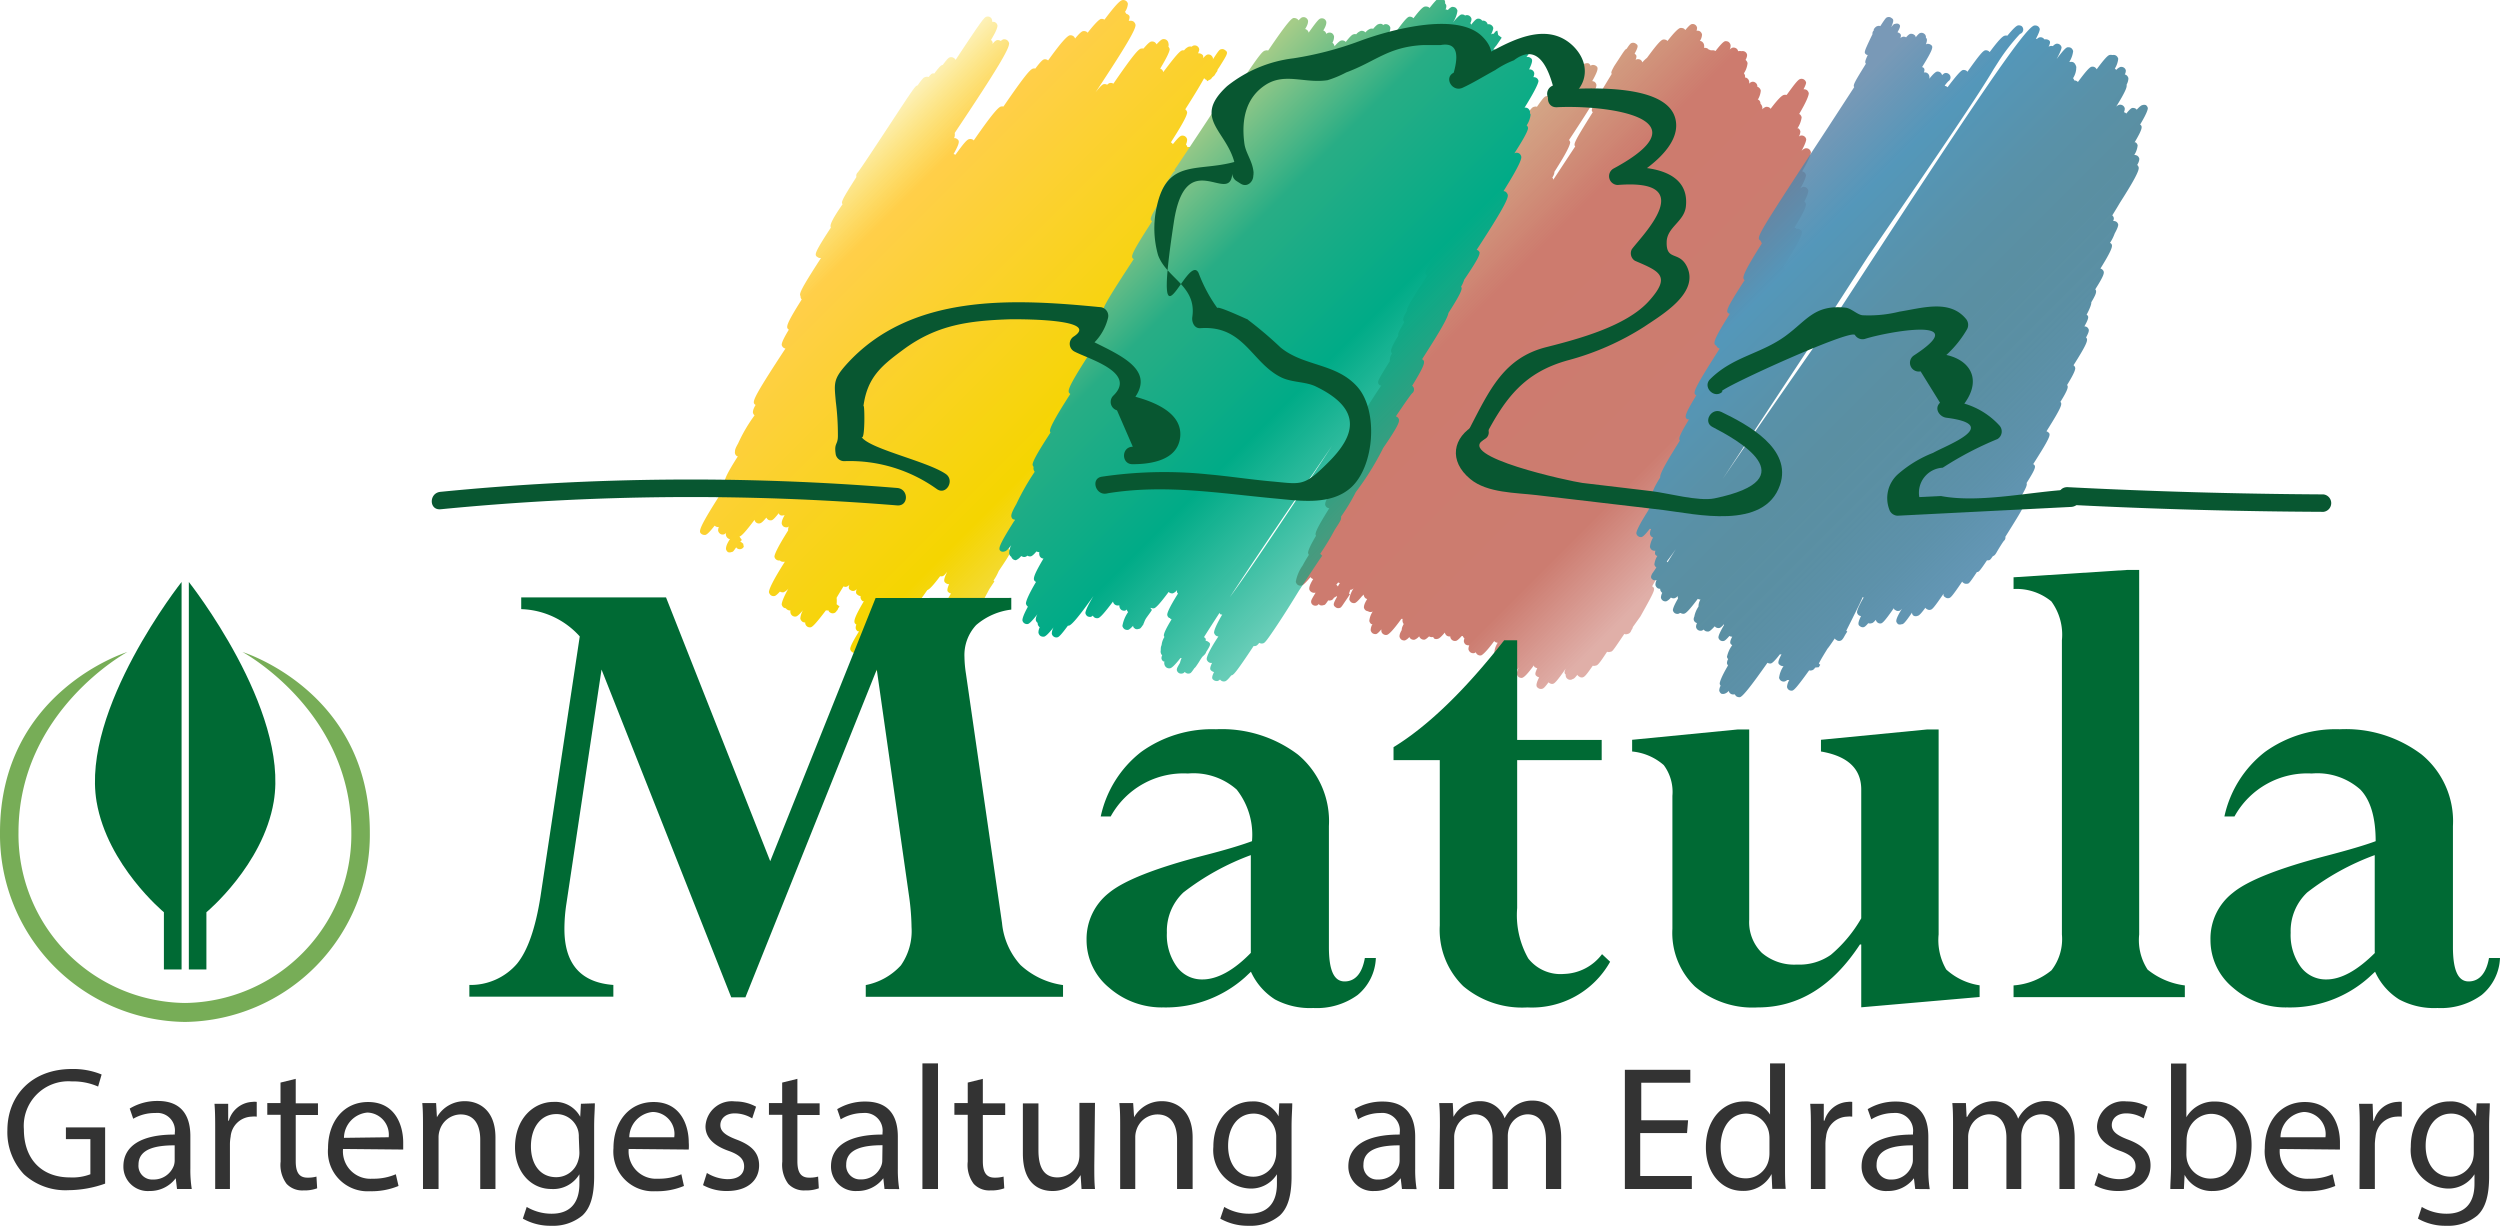 <svg id="Ebene_1" data-name="Ebene 1" xmlns="http://www.w3.org/2000/svg" xmlns:xlink="http://www.w3.org/1999/xlink" viewBox="0 0 213.54 104.7"><defs><style>.cls-1{fill:url(#Unbenannter_Verlauf_3);}.cls-2{fill:url(#Unbenannter_Verlauf_59);}.cls-3{fill:url(#Unbenannter_Verlauf_113);}.cls-4{fill:url(#Unbenannter_Verlauf_42);}.cls-5{fill:#085731;}.cls-6{fill:#77ad57;}.cls-7{fill:#006a34;}.cls-8{fill:#333;}</style><linearGradient id="Unbenannter_Verlauf_3" x1="78.07" y1="24.51" x2="102.73" y2="49.17" gradientUnits="userSpaceOnUse"><stop offset="0" stop-color="#f9d31d" stop-opacity="0.3"/><stop offset="0.18" stop-color="#ffcf49"/><stop offset="0.86" stop-color="#f5d500"/><stop offset="1" stop-color="#f1d100" stop-opacity="0.8"/></linearGradient><linearGradient id="Unbenannter_Verlauf_59" x1="128.59" y1="28.53" x2="155.1" y2="55.04" gradientUnits="userSpaceOnUse"><stop offset="0" stop-color="#c98f68" stop-opacity="0.8"/><stop offset="0.24" stop-color="#cd7b6e"/><stop offset="0.76" stop-color="#cc7c70"/><stop offset="0.97" stop-color="#cb796e" stop-opacity="0.6"/></linearGradient><linearGradient id="Unbenannter_Verlauf_113" x1="155.5" y1="27.38" x2="182.86" y2="54.74" gradientUnits="userSpaceOnUse"><stop offset="0" stop-color="#5780a5" stop-opacity="0.8"/><stop offset="0.18" stop-color="#5497ba"/><stop offset="0.19" stop-color="#5497b9"/><stop offset="0.39" stop-color="#5991a8"/><stop offset="0.53" stop-color="#5a8fa2"/><stop offset="0.67" stop-color="#578da2" stop-opacity="0.98"/><stop offset="0.81" stop-color="#4f88a3" stop-opacity="0.92"/><stop offset="0.95" stop-color="#4280a5" stop-opacity="0.82"/><stop offset="0.97" stop-color="#407fa5" stop-opacity="0.8"/></linearGradient><linearGradient id="Unbenannter_Verlauf_42" x1="103.32" y1="26.11" x2="128.28" y2="51.07" gradientUnits="userSpaceOnUse"><stop offset="0" stop-color="#a5cc88"/><stop offset="0.28" stop-color="#28ad85"/><stop offset="0.64" stop-color="#00ab87"/><stop offset="1" stop-color="#01ab87" stop-opacity="0.6"/></linearGradient></defs><path class="cls-1" d="M90.68,61.59c-.24.37-.28.38-.41.4h-.14c-.32.45-.36.46-.47.48a.35.35,0,0,1-.28-.06l0,0a.37.37,0,0,1-.21-.06.35.35,0,0,1-.16-.16c-.49.71-.57.73-.7.75a.41.41,0,0,1-.29-.05.6.6,0,0,1-.14-.13c-.17.21-.23.22-.31.24a.37.37,0,0,1-.29-.06c-.26-.17-.36-.24.57-1.81a.52.52,0,0,1-.16-.06c-.15-.11-.24-.17,0-.74a.36.36,0,0,1-.25-.06c-.18-.12-.3-.2.09-1-.27.36-.34.37-.42.39a.41.41,0,0,1-.19,0c-.6.8-.92,1.13-1.09,1.18-1.33,1.9-1.88,2.53-2.12,2.58a.42.42,0,0,1-.31-.06.39.39,0,0,1,.1-.67,25.08,25.08,0,0,0,2-2.64c.52-1.15,2.72-4.47,8.82-13.36.59-.9,1.16-1.79,1.72-2.66,9.64-14.83,11-16.83,11.51-16.92a.39.39,0,0,1,.3.06.41.41,0,0,1,.17.25c0,.15-.07.44-.59,1.29a.24.24,0,0,1,0,.08c0,.22-.09.56-3.07,4.94,0,.16-.16.5-1.4,2.38,0,0,0,0,0,.06s0,.31-.57,1.2c-.15.57-1.15,2.14-4.55,7.31l.07,0c.31.21.38.26-2.21,4.34h0c.3.2.36.24-1.41,3.08a.47.47,0,0,1,.15.06c.3.21.38.26-1.21,2.85.26.17.3.21-.72,2l.1,0a.42.42,0,0,1,.16.25s0,0,0,.07c.27.19.24.28-.84,1.88a4.61,4.61,0,0,1-.45.82l.08.07-.43.65Zm-6.87,1.16h0Zm26.34-45.69a.4.4,0,0,1-.28.22h0a.22.22,0,0,1-.17.09l0-.11-.06,0c-.16-.11-.23-.17-.16-.37l-.11-.09.51-.77c.88-1.35.88-1.35,1.07-1.39a.35.35,0,0,1,.28.06c.32.22.3.26-.46,1.47l-.15.22a.35.35,0,0,1-.12.25l-.15.25ZM82.44,66.58c-.23.34-.26.35-.39.37H82c-.63,1-.66,1-.81,1a.35.35,0,0,1-.28-.06.32.32,0,0,1-.18-.38.5.5,0,0,1-.23.14.4.4,0,0,1-.3-.06.45.45,0,0,1-.17-.27.24.24,0,0,1,0-.12.46.46,0,0,1-.28-.06.41.41,0,0,1-.17-.26,1.62,1.62,0,0,1,.29-.75h0a.37.37,0,0,1-.47,0,.39.39,0,0,1-.16-.25c0-.14.1-.46.76-1.52a.33.33,0,0,1-.12,0,.42.42,0,0,1-.17-.25.65.65,0,0,1,.06-.32c-.24-.16-.37-.29.64-2l-.1,0a.45.45,0,0,1-.18-.27.37.37,0,0,1,0-.17.38.38,0,0,1-.21-.07c-.15-.1-.25-.17-.12-.52a.54.54,0,0,1-.23.15.39.39,0,0,1-.3-.06c-.12-.08-.21-.14-.1-.46a.59.59,0,0,1-.25.17.4.4,0,0,1-.3-.06.39.39,0,0,1,.06-.65c.74-.76,6.48-9.56,12-18.07,13-20,17.47-26.62,18.25-26.78a.45.45,0,0,1,.32.06c.1.07.18.12.13.35.2-.22.3-.29.38-.31a.4.4,0,0,1,.3.06.45.45,0,0,1,.17.27,3.85,3.85,0,0,1-.67,1.52c-.29.56-.81,1.43-1.7,2.83h0a.42.42,0,0,1,.16.25c0,.2-.17.67-1.39,2.57h0a.38.38,0,0,1,.17.16c.42-.53.62-.71.75-.73a.41.41,0,0,1,.3.06.43.43,0,0,1,.17.26,1.06,1.06,0,0,1-.1.43.53.53,0,0,1,.12.22l.08,0a.45.45,0,0,1,.32.06.38.38,0,0,1,.16.26,1,1,0,0,1-.17.56.41.41,0,0,1,.38.32c0,.12-.06.36-.43,1l.06,0a.43.43,0,0,1,.31.06c.4.27.48.32-3.5,6.33-2.28,3.45-5.37,8-8.65,12.87-4.78,7.09-10.41,15.41-13.29,20,.24.16.24.23-.35,1.25l.08.07c0,.06-.23.34-.41.6ZM79,59.81h0Zm-.88,2.76c-.12.18-.17.22-.3.25a.38.38,0,0,1-.29-.06.29.29,0,0,1-.15-.19.39.39,0,0,1-.21,0c-.76,1-1.13,1.42-1.3,1.45a.41.41,0,0,1-.3-.06.43.43,0,0,1-.17-.26v-.09a.43.43,0,0,1-.25-.07.5.5,0,0,1-.17-.26,1.57,1.57,0,0,1,.24-.73c-.31.37-.5.53-.61.55a.4.4,0,0,1-.47-.32.37.37,0,0,1,0-.2.41.41,0,0,1-.28-.07.29.29,0,0,1-.11-.11.53.53,0,0,1-.19-.06.44.44,0,0,1-.17-.27c0-.16.14-.59.57-1.36l0,0a1.06,1.06,0,0,1-.41.32.47.47,0,0,1-.31-.06l0,0c-.23.25-.37.36-.46.38a.42.42,0,0,1-.31-.06.48.48,0,0,1-.17-.27c0-.23.29-.92,1.36-2.6l-.06,0a.46.46,0,0,1-.3-.05l-.06-.06a.4.4,0,0,1-.47-.32c0-.19.25-.78,1.17-2.24A.69.69,0,0,1,74,55.4a.34.34,0,0,1-.14.08.48.48,0,0,1-.31-.06.44.44,0,0,1-.16-.26c0-.1,0-.29.25-.71h0l-.07,0a.41.41,0,0,1-.29,0c-.07-.05-.13-.09-.14-.18-.37.47-.52.59-.62.61a.41.41,0,0,1-.29-.05.54.54,0,0,1-.15-.18c-.29.35-.44.47-.55.49a.37.37,0,0,1-.46-.3l0,0c-.75,1-1.11,1.39-1.29,1.43a.47.47,0,0,1-.31-.06.39.39,0,0,1,.1-.67A6.35,6.35,0,0,0,70,54.9c0-.61,2.23-4,13-19.45l.62-1c7.8-12,11.13-17,12.57-18.91,1.08-1.5,1.56-2,1.79-2.08a.42.42,0,0,1,.31.06.41.41,0,0,1,.16.21c.35-.43.56-.61.68-.63a.43.43,0,0,1,.31.06.3.3,0,0,1,.08.08c.63-.81,1-1.15,1.13-1.18a.43.43,0,0,1,.31.06l0,0c.87-1.16,1.31-1.63,1.52-1.67a.42.42,0,0,1,.31.06.39.39,0,0,1,.17.26,1.44,1.44,0,0,1-.25.69.42.42,0,0,1,.11.16.35.35,0,0,1,.14.06c.12.08.22.15.07.54a.31.31,0,0,1,.1,0,.43.43,0,0,1,.31.06.48.48,0,0,1,.17.27c.06.33-.74,1.74-3.41,5.77l0,0c.41-.52.58-.67.7-.69a.41.41,0,0,1,.29.05.5.5,0,0,1,.23-.15.39.39,0,0,1,.3.06h0c1.58-2.3,2.15-3,2.38-3a.41.41,0,0,1,.19,0c.34-.4.54-.58.66-.6a.42.42,0,0,1,.31.06.54.54,0,0,1,.15.18c.25-.28.42-.42.52-.44a.4.4,0,0,1,.49.33.58.58,0,0,1,0,.31.49.49,0,0,1,.11.2c0,.17-.17.61-.81,1.67l.1.05a.39.39,0,0,1,.16.25,0,0,0,0,1,0,0l0,0,0,0c1-1.33,1.42-1.82,1.63-1.86h.15a1,1,0,0,1,.39-.31.47.47,0,0,1,.26,0c.08-.07.13-.1.18-.1a.37.37,0,0,1,.29.05.39.39,0,0,1,.17.25c.05.28-.49,1.25-4.55,7.3l-.88,1.3c-2,3-4.8,7.1-8.57,12.64-1.92,2.84-4,5.84-6,8.77C84.14,52.37,81,57.12,79,60c-.39.61-.7,1.12-.92,1.5a2.58,2.58,0,0,1,0,.55l.25.19-.11.15A1,1,0,0,1,78.14,62.57Zm-8.33-7Zm.36,1.57a.37.37,0,0,1-.26.2.37.37,0,0,1-.29-.05.46.46,0,0,1-.1-.1c-.26.39-.27.38-.42.41a.39.39,0,0,1-.28,0,.46.46,0,0,1-.17-.26c0-.11,0-.34.34-.85a.38.38,0,0,1-.16-.06.45.45,0,0,1-.18-.27.59.59,0,0,1,0-.2l0,0a.36.36,0,0,1-.5.07.43.43,0,0,1-.17-.26.77.77,0,0,1,.06-.32.37.37,0,0,1-.29-.06l-.07-.05c-.45.58-.66.76-.79.79a.47.47,0,0,1-.3-.06c-.3-.21-.44-.3,2.13-4.27l0,0a.44.44,0,0,1-.17-.25c0-.2.18-.67,1.12-2.14l-.07,0A.38.38,0,0,1,69.4,49c0-.09,0-.22.26-.67a13.38,13.38,0,0,1,1.41-2.41.45.45,0,0,1-.14-.24c0-.09,0-.27.23-.65-.32-.22-.4-.32,2.55-4.82a.39.39,0,0,1-.15-.06.41.41,0,0,1-.17-.25c0-.14.07-.41.61-1.3-.25-.18-.32-.33,1.1-2.58a.42.42,0,0,1-.1-.2.25.25,0,0,1,0-.09c-.15-.19.05-.63,1.75-3.26h0a.37.37,0,0,1-.29-.06c-.28-.19-.36-.25,1.13-2.53-.1-.18,0-.55,1-2-.16-.16,0-.46,1.18-2.32a.4.4,0,0,1,.12-.4c.23-.27,1.47-2.16,2.47-3.68,2.43-3.7,2.43-3.7,2.65-3.75H85c.47-.67.54-.68.66-.71a.39.39,0,0,1,.28,0c.22-.28.28-.3.37-.31h.12c.47-.63.59-.71.72-.73h0c.45-.61.53-.63.64-.65a.4.4,0,0,1,.3.06c.07.05.13.09.15.17,2.41-3.65,2.47-3.66,2.67-3.7a.41.41,0,0,1,.29.05.38.38,0,0,1,.16.25.25.25,0,0,1,0,.15h0a.38.38,0,0,1,.46.31c0,.14-.06.42-.56,1.24a.28.28,0,0,1,.13.34c.22-.27.31-.31.39-.33a.37.37,0,0,1,.29.06.1.1,0,0,1,.05,0,.51.51,0,0,1,.21-.13.44.44,0,0,1,.3.06.46.46,0,0,1,.18.26c.07.4-.94,2.14-4.64,7.67a.08.08,0,0,1,0,0s0,0,0,.05a.65.65,0,0,1-.06.4.34.34,0,0,1,.24.06c.2.14.33.22-.28,1.3a.44.44,0,0,1,.16.06l0,0c.77-1.07,1-1.31,1.19-1.34a.44.44,0,0,1,.3.05.23.23,0,0,1,.07.07c1.49-2.15,2.09-2.85,2.33-2.9a.5.5,0,0,1,.21,0c1.79-2.61,2.3-3.2,2.53-3.24a.31.31,0,0,1,.19,0c.46-.61.64-.77.76-.79a.37.37,0,0,1,.29.06.43.43,0,0,1,.18.26c.12.64-2.64,4.89-14.78,22.76-4.8,7.07-10.15,14.95-11.76,17.62l.11.16.14.2-.14.11.25.2Zm-.45,0,.13-.18Z" transform="translate(-6.62 -10.44)"/><path class="cls-2" d="M145.9,64.41a.39.39,0,0,1-.25.18.38.38,0,0,1-.29,0c-1,1.48-1,1.49-1.18,1.52a.41.41,0,0,1-.29,0l0,0c-.75,1.15-.82,1.16-1,1.19a.34.34,0,0,1-.22,0c-.64.93-.72.94-.86,1a.37.37,0,0,1-.29-.06.38.38,0,0,1-.17-.16c-.25.32-.31.34-.4.36h0a.28.28,0,0,1-.14.06.36.36,0,0,1-.28-.06.37.37,0,0,1-.17-.25.28.28,0,0,1,0-.13c-.11-.08-.16-.18,0-.51-.87,1.26-1,1.27-1.09,1.3a.37.37,0,0,1-.29-.06.31.31,0,0,1-.09-.07c-.39.53-.47.54-.57.56a.42.42,0,0,1-.29-.05c-.17-.12-.3-.21.06-.94a.28.28,0,0,1-.16-.06c-.16-.1-.27-.18,0-.71a.35.35,0,0,1-.14-.06c-.08,0-.14-.09-.15-.19-.62.84-.83,1-1,1.07a.43.43,0,0,1-.29-.06.46.46,0,0,1-.17-.26,1.16,1.16,0,0,1,.2-.59.05.05,0,0,1,0,0c-.29.37-.4.43-.49.45a.42.42,0,0,1-.29-.06c-.2-.13-.32-.22.38-1.43h0a.62.62,0,0,1-.26.18.4.4,0,0,1-.46-.32.84.84,0,0,1,.1-.4c-.41.54-.52.61-.63.64a.46.46,0,0,1-.3-.06.48.48,0,0,1-.17-.27,1.8,1.8,0,0,1,.29-.82h0a.48.48,0,0,1-.23-.07l-.07-.07c-.64.87-1,1.19-1.12,1.22a.4.4,0,0,1-.3-.06.49.49,0,0,1-.16-.21.29.29,0,0,1-.14.08.44.44,0,0,1-.3-.06.45.45,0,0,1-.18-.27.77.77,0,0,1,.07-.34.51.51,0,0,1-.3-.06.4.4,0,0,1-.16-.26.49.49,0,0,1,.05-.26.52.52,0,0,1-.14-.21h-.1c-.24.27-.4.4-.49.41a.4.4,0,0,1-.48-.32v-.06a.44.44,0,0,1-.3-.06.48.48,0,0,1-.17-.27v0c-.3.36-.48.51-.58.53a.44.44,0,0,1-.3,0,.4.4,0,0,1,.08-.67,9.67,9.67,0,0,0,.82-1c0-1,4.63-7.8,17.28-26,9.9-15.08,12.33-18.64,12.91-18.93a1.13,1.13,0,0,1,.41-.33.47.47,0,0,1,.3.06.48.48,0,0,1,.17.27c0,.19-.2.73-.83,1.79l.05,0a.48.48,0,0,1,.17.27,2.22,2.22,0,0,1-.36.94l.08,0a.46.46,0,0,1,.17.26.93.93,0,0,1-.13.45.35.35,0,0,1,.17-.09.4.4,0,0,1,.46.31c0,.13-.08.41-.4,1a.71.71,0,0,1,.32-.22.43.43,0,0,1,.31.06.45.45,0,0,1,.17.27c0,.19-.19.69-.75,1.64a.44.44,0,0,1,.16.06.44.44,0,0,1,.17.25c0,.15-.1.47-.49,1.16a.53.53,0,0,1,.22-.14.39.39,0,0,1,.3.06.43.43,0,0,1,.17.26c0,.13-.07.41-.34.93.23.17.28.38-.84,2.22l.11.05.07.06h0a.41.41,0,0,1,.3.06c.26.18.41.27-1.46,3.22l.07,0a.43.43,0,0,1,.17.26c0,.18-.18.66-.88,1.82h0l0,0a.39.39,0,0,1,.3.06c.28.19.43.29-1.46,3.32l.06,0c.14.09.24.16.1.51a.48.48,0,0,1,.2.07c.26.18.39.26-1,2.45l.1,0c.33.23.42.29-2.52,4.71.26.17.36.26-.79,2.08.14.14.09.4-.63,1.57a.43.43,0,0,1,.14.23c0,.17,0,.25-1.29,2.26l0,.08c0,.13,0,.21-.51,1.06a2.2,2.2,0,0,1-.35.79c.13.21-.11.67-1.67,3,.11.16,0,.47-.79,1.73.14.13.11.32-.43,1.25.31.21.3.24-1,2.57L146.09,64a.44.44,0,0,1-.11.24S145.93,64.37,145.9,64.41Zm-16.45-.31h0Zm27.48-40.2c-2.39,3.53-6.1,8.93-11.76,17.13L144,42.66c-10.82,16.45-13.75,20.78-14.67,21.75v0a.36.36,0,0,1-.05.22.35.35,0,0,1-.18.18.37.37,0,0,1-.38,0l-.05,0c-.18.17-.3.26-.39.27A.44.44,0,0,1,128,65a.42.42,0,0,1-.16-.21,1,1,0,0,1-.39.29.42.42,0,0,1-.31-.06.39.39,0,0,1-.14-.17,1,1,0,0,1-.37.29.44.44,0,0,1-.3-.06.46.46,0,0,1-.17-.26c0-.09,0-.25.19-.56v0c0-.08,0-.22.17-.52a.44.44,0,0,1-.09-.18.56.56,0,0,1,0-.26l-.11,0c-.72,1-1.08,1.34-1.24,1.37a.39.39,0,0,1-.3-.06.37.37,0,0,1-.17-.25V64.2c-.24.28-.36.38-.45.4a.48.48,0,0,1-.29-.06.44.44,0,0,1-.17-.26,1,1,0,0,1,.15-.53l-.1,0a.48.48,0,0,1-.17-.27,1.78,1.78,0,0,1,.3-.82h0a.34.34,0,0,1-.11.05.4.4,0,0,1-.3-.06h0a.48.48,0,0,1-.18-.06.42.42,0,0,1-.17-.25c0-.1,0-.29.28-.73l-.12-.05a.44.44,0,0,1-.17-.27.17.17,0,0,1,0-.07l-.16.15c-.32.39-.51.56-.61.58a.4.4,0,0,1-.3-.06.46.46,0,0,1-.17-.26,2.19,2.19,0,0,1,.37-.93.56.56,0,0,1-.19.11.42.42,0,0,1-.31-.06.39.39,0,0,1,.13-.68A11.15,11.15,0,0,0,123,58.63c1-1.76,3.75-5.87,10.33-15.55,1.2-1.84,2.41-3.71,3.59-5.54,11.21-17.3,14.81-22.71,15.52-22.86a.47.47,0,0,1,.31.06l0,0a.18.18,0,0,1,.09,0,.43.43,0,0,1,.31.06h0c.45-.58.69-.81.82-.84a.47.47,0,0,1,.3.06.48.48,0,0,1,.17.27.75.75,0,0,1-.08.39.63.63,0,0,1,.25-.17.43.43,0,0,1,.31.06.37.37,0,0,1,.16.24l.06,0a.31.31,0,0,1,.19,0l.06,0a.4.4,0,0,1,.3.06.39.39,0,0,1,.16.25c0,.07,0,.19-.13.44h0a.48.48,0,0,1,.17.27,1.93,1.93,0,0,1-.31.87.76.76,0,0,1,.09.18.69.69,0,0,1,0,.18.3.3,0,0,1,.18.06.42.42,0,0,1,.17.25.45.45,0,0,1,0,.23.45.45,0,0,1,.24-.17.37.37,0,0,1,.29.06.39.39,0,0,1,.17.25.45.45,0,0,1,0,.11.23.23,0,0,1,.12.06.42.42,0,0,1,.18.27,1.76,1.76,0,0,1-.26.78l.07,0a.43.43,0,0,1,.16.26.19.19,0,0,1,0,.08.5.5,0,0,1,.15.25.45.45,0,0,1,0,.23h0a.86.86,0,0,1,.31-.21.47.47,0,0,1,.31.06l.1.1c.6-.79.95-1.14,1.13-1.18a.51.51,0,0,1,.24,0c.76-1.05,1-1.34,1.19-1.37a.39.39,0,0,1,.3.06.41.41,0,0,1,.17.25C160.89,17.84,160.06,19.25,156.93,23.9ZM122.16,60.08h0Zm-.73,1.86c-.27.41-.29.41-.43.44a.35.35,0,0,1-.28-.06c-.27-.18-.22-.32.09-.88h0v-.09a.46.46,0,0,1-.08-.19,1.91,1.91,0,0,1,.34-.92.33.33,0,0,1-.15-.05c-.43.55-.63.73-.75.75h-.06a1,1,0,0,1-.37.27.5.5,0,0,1-.32-.06.39.39,0,0,1,.14-.68,2.15,2.15,0,0,0,.25-.26c.63-1.43,4.12-6.6,15.7-23.38l1.9-2.76,2-3c10.73-16.45,11.74-17.9,12.13-18a.41.41,0,0,1,.29.05.46.46,0,0,1,.17.26,1,1,0,0,1-.18.55A.4.4,0,0,1,152,14a.43.43,0,0,1,.17.26.6.6,0,0,1,0,.27h0a.47.47,0,0,1,.31.06.39.39,0,0,1,.17.25c.07.41-1,2-12.16,18.2l-1.06,1.54c-.51.78-1,1.56-1.52,2.34C128,52.23,123.6,58.87,121.94,60.83a1,1,0,0,1-.1.3l.09.07-.35.52Zm21.08-40c-.73,1.09-.8,1.1-.95,1.13a.42.42,0,0,1-.29-.05c-.31-.21-.33-.23,1.4-3-.23-.19-.08-.47,1.62-3.27-.09-.12,0-.27.2-.65l0,0,.42-.64c.46-.71.53-.81.65-.85.31-.46.35-.48.48-.51a.38.38,0,0,1,.29.06c.2.14.28.19-.09.87.17.12.25.18,0,.74v0l-.06.08.06-.08.25.27c-.14.16-1.09,1.62-1.94,2.91C143.54,20.37,142.92,21.31,142.51,21.92ZM120.56,61.5c-.09.14-.15.2-.28.22a.31.31,0,0,1-.21,0c-.26.39-.28.39-.41.41a.42.42,0,0,1-.29,0l-.12-.09c-.09.11-.13.12-.2.13a.39.39,0,0,1-.28-.05.35.35,0,0,1-.16-.25c0-.15,0-.17.38-.8h0l-.06,0a.42.42,0,0,1-.31-.07.37.37,0,0,1-.17-.25c0-.11,0-.31.34-.85a.38.38,0,0,1-.13-.06.27.27,0,0,1-.1-.11c-.41.49-.64.7-.78.73a.44.44,0,0,1-.31-.06.48.48,0,0,1-.17-.27,3.48,3.48,0,0,1,.59-1.39c.11-.21.27-.5.53-.91a.36.36,0,0,1-.07-.17c0-.14.11-.5.68-1.46-.13-.16,0-.53,1.13-2.35a.39.39,0,0,1-.19-.06.38.38,0,0,1-.16-.25c0-.14,0-.34.76-1.51a.24.24,0,0,1,0-.13c0-.11,0-.19.42-.94-.19-.21,0-.62,1.66-3.17a.36.36,0,0,1-.11-.21.62.62,0,0,1,.06-.31c-.29-.2-.37-.32,2-3.91l-.11,0a.37.37,0,0,1-.16-.24c0-.15,0-.24,1-1.83a.14.14,0,0,1,0-.06,1.08,1.08,0,0,1,.19-.6.48.48,0,0,1-.09-.19c0-.14.07-.42.62-1.32a.3.3,0,0,1,0-.1c0-.12,0-.19.52-1.07a.5.5,0,0,1-.1-.19c0-.12,0-.19.31-.75,0-.29.41-1,1.74-3h0a.4.4,0,0,1-.16-.24c0-.18,0-.26,1.31-2.32-.06-.16.07-.47.64-1.39a.39.39,0,0,1,.08-.51c.25-.3,1.61-2.37,2.71-4,2.91-4.44,2.92-4.44,3.15-4.48a.37.37,0,0,1,.18,0c1-1.46,1.08-1.48,1.24-1.51a.36.36,0,0,1,.23,0c.6-.86.67-.88.8-.9a.37.37,0,0,1,.25,0c.71-1,.8-1,.93-1.08a.34.34,0,0,1,.1,0,.23.23,0,0,1,.15-.07.33.33,0,0,1,.24,0c.25-.32.32-.33.41-.35a.29.29,0,0,1,.16,0c.87-1.26.95-1.28,1.1-1.3a.43.43,0,0,1,.29,0,.43.43,0,0,1,.15.2.37.37,0,0,1,.14-.07.47.47,0,0,1,.3.06c.19.13.32.22-.3,1.32a.47.47,0,0,1,.2.06.42.42,0,0,1,.16.25c0,.07,0,.16-.1.39.36.24.41.31-2.24,4.33a.46.46,0,0,1,.1.18c0,.21-.22.77-1.35,2.54,0,.08,0,.2-.18.5a.19.19,0,0,1,.08.18c6-9.13,6.84-10.24,7.16-10.3a.45.45,0,0,1,.3.05.38.38,0,0,1,.15.22,2.76,2.76,0,0,1,.4-.39c.82-1.12,1.19-1.53,1.37-1.56a.43.43,0,0,1,.31.06l.07.06c.57-.73.92-1.07,1.09-1.11a.5.5,0,0,1,.32.06.43.43,0,0,1,.11.12c.29-.35.45-.49.55-.51a.38.38,0,0,1,.46.32,1.3,1.3,0,0,1-.21.61v0c.13.66-3.07,5.55-17.12,26.13-5.37,7.88-10.89,16-12.94,19.22.11.15,0,.41-.55,1.61h0c.23.16.18.33.05.73l.09.07-.12.18Z" transform="translate(-6.62 -10.44)"/><path class="cls-3" d="M164.08,64.93c-.13.19-.18.22-.3.25a.35.35,0,0,1-.28-.06c-.08-.05-.14-.09-.16-.15-.67,1-.7,1-.84,1l-.07-.36.21-.3-.21.3-.26-.25c.09-.11.81-1.2,1.39-2.08,1.65-2.5,1.65-2.5,1.84-2.54a.39.39,0,0,1,.28.06c.29.2.29.2-.86,2.52l-.5,1,.09.07a3,3,0,0,0-.17.26ZM176.8,58c-.18.27-.22.28-.33.3h-.13c-.67,1-.71,1-.86,1h0c-.66,1-.7,1-.84,1a.39.39,0,0,1-.28-.05.44.44,0,0,1-.14-.13h0c-.92,1.36-1,1.38-1.14,1.41a.38.38,0,0,1-.29-.06c-.12-.08-.2-.13-.15-.33-.92,1.35-1,1.36-1.15,1.39a.35.35,0,0,1-.28-.06.26.26,0,0,1-.13-.12c-.45.61-.57.68-.69.7a.39.39,0,0,1-.28,0,.29.29,0,0,1-.17-.29c-.68,1-.77,1-.9,1a.39.39,0,0,1-.28,0,.42.42,0,0,1-.17-.25c0-.14.05-.37.49-1.08-.15.17-.2.18-.27.19a.35.35,0,0,1-.28-.06.23.23,0,0,1-.15-.17c-.87,1.26-1,1.27-1.09,1.3a.38.38,0,0,1-.44-.31h0c-.2.23-.28.28-.36.29a.42.42,0,0,1-.29,0h0c-.23.27-.32.32-.39.34a.37.37,0,0,1-.29-.06c-.16-.11-.28-.19.06-.89a.39.39,0,0,1-.18-.06.39.39,0,0,1-.16-.25c0-.14.09-.46.57-1.28l-.05,0a.37.37,0,0,1-.16-.24h0a.43.43,0,0,1-.27-.06.39.39,0,0,1,0-.63c.63-.67,5.56-8.17,9.91-14.8,9.81-14.92,11-16.57,11.36-16.65a.42.42,0,0,1,.29.06.61.61,0,0,1,.14.17l.06,0a.47.47,0,0,1,.3.06.39.39,0,0,1,.16.25c0,.1-.05.3-.3.75a3.82,3.82,0,0,1-.4.8h0c.25.17.38.26-.82,2.2a.31.31,0,0,1,.13.06.37.37,0,0,1,.16.24c0,.14,0,.33-.73,1.47a.29.29,0,0,1,.07.16c0,.12,0,.27-.41.95,0,0,0,0,0,.06s-.05.35-.4,1c.17.12.25.22-.19,1a.4.4,0,0,1,.22.06.43.43,0,0,1,.16.24c0,.1,0,.21-.24.65.19.17.17.42-1.07,2.37a.35.35,0,0,1,.15.24c0,.15-.08.44-.7,1.45.13.13.08.39-.57,1.44.18.16.12.43-1.19,2.51a.19.19,0,0,1,.1.05c.29.19.37.24-1.23,2.75.23.16.3.25-.57,1.62.08.15-.05.46-.69,1.54h0a.39.39,0,0,1,.28.05c.33.23.33.23-1.4,3l0,0a.36.36,0,0,1-.13.35c-.11.14-.43.65-.63,1S176.89,57.87,176.8,58Zm-11.13,2.46h0Zm-4,7c-.11.15-.17.21-.3.24a.42.42,0,0,1-.22,0c-1,1.39-1.28,1.69-1.44,1.73a.42.42,0,0,1-.29-.06.39.39,0,0,1-.16-.25,1.27,1.27,0,0,1,.2-.6.37.37,0,0,1-.18,0,.6.6,0,0,1-.22.13.42.42,0,0,1-.31-.06.44.44,0,0,1-.17-.25,2.3,2.3,0,0,1,.38-1,.44.44,0,0,1-.27-.07c-.18-.12-.3-.2.1-.94a.34.34,0,0,1-.14,0c-.42.54-.64.75-.77.78a.43.43,0,0,1-.29-.06h0c-1.51,2.15-2.13,2.89-2.35,2.94a.49.49,0,0,1-.29-.06.42.42,0,0,1-.14-.18.2.2,0,0,1-.08,0,.38.38,0,0,1-.45-.3.75.75,0,0,1-.34.24.45.45,0,0,1-.3,0,.46.46,0,0,1-.17-.26.91.91,0,0,1,.12-.42.38.38,0,0,1-.08-.17c0-.16.16-.62.71-1.56a.51.51,0,0,1-.09-.18.7.7,0,0,1,.1-.36.44.44,0,0,1-.1-.19,2.53,2.53,0,0,1,.45-1l0,0c-.17-.12-.28-.19,0-.73a.38.38,0,0,1-.24-.06l0,0c-.25.29-.4.42-.49.43a.37.37,0,0,1-.45-.3c0-.11.07-.36.48-1.06a.19.19,0,0,1,0-.08c-.2.23-.32.32-.4.33a.43.43,0,0,1-.29-.05l-.11-.09c-.25.28-.42.42-.52.44a.47.47,0,0,1-.31-.06.35.35,0,0,1-.1-.11.5.5,0,0,1-.19.1.42.42,0,0,1-.31-.06.39.39,0,0,1-.16-.25.67.67,0,0,1,.08-.33l-.12-.06a.37.37,0,0,1-.16-.24.46.46,0,0,1,.05-.25,2.23,2.23,0,0,1,.36-.87.14.14,0,0,1,0-.06,1.06,1.06,0,0,1,.17-.54.44.44,0,0,1-.23-.06h0c-.68.9-1,1.24-1.17,1.27a.38.38,0,0,1-.29-.06l-.06,0-.14.07a.42.42,0,0,1-.31-.06.39.39,0,0,1-.16-.25c0-.11.09-.4.44-1a.3.3,0,0,1,0-.22.72.72,0,0,1-.3.2.44.44,0,0,1-.31-.06l0,0a1,1,0,0,1-.39.32.39.39,0,0,1-.46-.31.93.93,0,0,1,.11-.41.5.5,0,0,1-.17-.26v-.09a.39.39,0,0,1-.24-.06.5.5,0,0,1-.17-.26.91.91,0,0,1,.1-.43h0a.41.41,0,0,1-.29,0c-.21-.14-.24-.24-.09-.54l0,0s.18-.25.32-.47c.44-.66.44-.65.59-.68a.39.39,0,0,1,.28.05.79.79,0,0,1,.13.13c1.75-2.87,6-9.09,14.32-21,12-18.46,16.23-24.7,17-24.85a.44.44,0,0,1,.31.06.4.4,0,0,1,.16.24c0,.11-.07.35-.33.84l.1,0h0a.42.42,0,0,1,.21-.13.41.41,0,0,1,.29.05.46.46,0,0,1,.12.12l.06,0a.47.47,0,0,1,.3.06c.12.08.21.15,0,.58a.24.24,0,0,1,.13-.06.4.4,0,0,1,.24,0,.65.65,0,0,1,.28-.2.39.39,0,0,1,.46.3c0,.11-.08.38-.42,1,.53-.7.8-1,.94-1a.46.46,0,0,1,.3.06.48.48,0,0,1,.17.27,2.17,2.17,0,0,1-.33.92l0,0s.06,0,.09,0a.4.4,0,0,1,.3.06.47.47,0,0,1,.15.21.31.31,0,0,1,.05.12.42.42,0,0,1,0,.18s0,0,0,.06a1.72,1.72,0,0,1-.27.76.35.35,0,0,1,.1.19,0,0,0,0,1,0,0,.4.4,0,0,1,.24.07l.08.06c.68-.92,1-1.27,1.17-1.3a.37.37,0,0,1,.29.06.43.43,0,0,1,.14.16c.64-.87.95-1.19,1.09-1.22a.44.44,0,0,1,.23,0h.05a.4.4,0,0,1,.3.06.46.46,0,0,1,.17.26,1.92,1.92,0,0,1-.29.84.25.25,0,0,1,.11.12,1,1,0,0,1,.36-.26.42.42,0,0,1,.31.06.37.37,0,0,1,.16.24.68.68,0,0,1-.09.34.35.35,0,0,1,.14.06.46.46,0,0,1,.17.26,1.13,1.13,0,0,1-.15.54.61.61,0,0,1,0,.12c0,.16-.13.54-.9,1.78a.61.61,0,0,1,.27-.17.4.4,0,0,1,.47.31.72.72,0,0,1-.07.32l.12.05.08.07c.28-.35.42-.46.51-.48a.48.48,0,0,1,.29.06.76.76,0,0,1,.09.09q.34-.37.48-.39a.47.47,0,0,1,.31,0,.45.45,0,0,1,.16.25c0,.15-.13.53-.66,1.41.2.14.26.29-.47,1.52l.09,0a.43.43,0,0,1,.17.26,1.91,1.91,0,0,1-.29.82.44.44,0,0,1,.27.07.4.4,0,0,1,.16.24c0,.09,0,.24-.18.54a.39.39,0,0,1,.13.22c.05.26-.41,1.14-1.6,3-.18.31-.4.67-.66,1.09a.36.36,0,0,1,.13.21c.06.35-.32,1-10,15.21-1.9,2.77-4,5.85-6,8.83-4.17,6.33-6.76,10.25-8.41,12.69-.35.57-.62,1-.78,1.34l.12.11a1.27,1.27,0,0,0-.12.2ZM151,55.54c-1.94,2.89-2.39,3.38-2.61,3.43a.37.37,0,0,1-.29-.06.44.44,0,0,1-.17-.25,1.66,1.66,0,0,1,.26-.74l-.06,0c-.11-.08-.2-.14-.11-.44h0a.44.44,0,0,1-.3-.06.5.5,0,0,1-.17-.26,1.82,1.82,0,0,1,.27-.8l-.1-.05a.44.44,0,0,1-.17-.25.91.91,0,0,1,.1-.43.4.4,0,0,1-.19-.07.38.38,0,0,1,.1-.65c.84-.76,6.6-9.65,11.68-17.51,10.25-15.83,12.75-19.5,13.36-19.62a.42.42,0,0,1,.31.06l.06.05c.76-1,1.14-1.43,1.31-1.47a.44.44,0,0,1,.3.06.38.38,0,0,1,.09.09c1.05-1.49,1.34-1.79,1.51-1.83a.39.39,0,0,1,.29.06.43.43,0,0,1,.1.09c.74-1,1.1-1.36,1.28-1.4a.45.45,0,0,1,.23,0c.47-.57.76-.85.91-.88a.47.47,0,0,1,.31.06.39.39,0,0,1-.14.67,16.38,16.38,0,0,0-1.79,2.29l-.46.72c-1.17,2-4.14,6.39-10.73,16l-5,7.74C155.79,48.26,152.75,52.9,151,55.54Zm-3.14-.6h0Zm2.37-3.17c-2.52,3.73-3.14,4.49-3.39,4.54a.36.36,0,0,1-.28-.06.37.37,0,0,1-.17-.25c0-.17.17-.62,1-1.93a12.85,12.85,0,0,1,.65-1.19l-.11-.05a.42.42,0,0,1-.16-.25c0-.14.1-.46.66-1.37h0c-.05-.24.37-1.06,1.68-3.14-.13-.14-.07-.42.78-1.81l-.13,0c-.23-.15-.36-.24.75-2.05l0,0c-.29-.19-.39-.26,2-4a.47.47,0,0,1-.15-.06.37.37,0,0,1-.13-.17l0,0c-.27-.18-.41-.27,1.15-2.75l-.08,0c-.26-.18-.36-.24,1.34-2.86-.23-.18-.21-.47,1.47-3.14L157,31c-.4-.27-.4-.27,5.77-9.69L165,17.88c-.13-.16.05-.46,1-2-.1-.1-.08-.24.16-.75l-.08,0c-.27-.18-.27-.18.29-1.38l.19-.39a.36.36,0,0,1,.11-.32s0-.05,0-.08.14-.25.31-.29a.37.37,0,0,1,.25,0c.47-.73.5-.74.65-.77a.35.35,0,0,1,.28.06c.2.13.26.18,0,.81l0,0c.2-.27.24-.28.34-.29a.4.4,0,0,1,.28,0c.13.09.22.15,0,.56h0l0,0a1.19,1.19,0,0,0-.08.16l.13.05c.13.09.22.15.11.45a.42.42,0,0,1,.21-.12.4.4,0,0,1,.28.05c.18-.21.29-.28.37-.3a.42.42,0,0,1,.29.06c.09.06.16.11.16.24.28-.35.34-.36.43-.38a.35.35,0,0,1,.28.06.34.34,0,0,1,.16.24.2.2,0,0,1,0,.11c.1.08.14.19,0,.58a.31.31,0,0,1,.1-.05.44.44,0,0,1,.3.06c.22.15.33.23-.73,1.93l.06,0c.12.08.21.15.1.45h0a.4.4,0,0,1,.3.06.37.37,0,0,1,.16.24.41.41,0,0,1,0,.24c.33-.41.53-.58.64-.61a.38.38,0,0,1,.45.3v0c.13-.12.2-.17.26-.18a.37.37,0,0,1,.29.06.37.37,0,0,1,0,.63,2.28,2.28,0,0,0-.3.36c-.32.78-2.16,3.55-10.08,15l-2.4,3.65C155.27,44.15,152.16,48.86,150.2,51.77Z" transform="translate(-6.62 -10.44)"/><path class="cls-4" d="M115.47,64.19c-.79,1.17-.85,1.18-1,1.21a.42.42,0,0,1-.29-.05h0c-.19.24-.25.25-.34.27a.33.33,0,0,1-.14,0c-1.63,2.46-1.73,2.47-1.91,2.51h0c-.34.42-.45.49-.56.51a.39.39,0,0,1-.3-.06.41.41,0,0,1-.17-.25c-.06-.32.22-.85,6.51-10,.42-.66.84-1.3,1.25-1.93,6.07-9.36,6.77-10.33,7.13-10.41a.44.44,0,0,1,.3.06.39.39,0,0,1,.17.25c0,.19,0,.44-1.35,2.4a23.92,23.92,0,0,1-2.34,3.77,17,17,0,0,1-1.26,2.09.49.49,0,0,1,0,.11c0,.14,0,.2-.53,1a21.91,21.91,0,0,1-1.25,2.07l.17.17c-.14.17-1.14,1.7-2,3C116.55,62.57,115.9,63.55,115.47,64.19Zm-2,.69c-2,3-2.59,3.67-2.85,3.73a.47.47,0,0,1-.3-.06c-.16-.11-.26-.18,0-.71a.36.36,0,0,1-.17-.07c-.15-.1-.26-.17,0-.71a.37.37,0,0,1-.29-.06.43.43,0,0,1-.17-.26c0-.2.2-.72,1-1.94a.36.36,0,0,1-.2-.06.46.46,0,0,1-.17-.26c0-.17.14-.6.7-1.55l-.13,0a.4.4,0,0,1,.12-.68c1-.91,8.93-13,14.71-21.86,8.54-13.08,8.9-13.55,9.23-13.62a.39.39,0,0,1,.29.06.5.5,0,0,1,.17.26c.06.32-.54,1.44-2.66,4.69a.31.31,0,0,1,.13.06A.39.39,0,0,1,133,32c0,.17,0,.4-1.32,2.34a2.33,2.33,0,0,1-.26.58.5.5,0,0,1,.05.13c0,.18-.13.57-1.13,2.12-.06.38-.55,1.31-2.25,3.95h0c.25.17.39.26-.85,2.27h0a.4.4,0,0,1,0,.64c-.48.52-3.6,5.31-6.62,9.94C117.18,59.31,115,62.71,113.48,64.88Zm-2.21-2.63h0Zm-1.67,4a.65.65,0,0,1-.12.15l-.14.13h0a4.74,4.74,0,0,0-.29.44c-.24.37-.32.49-.4.54-.29.43-.33.44-.45.46a.35.35,0,0,1-.28-.06l-.11-.07a.28.28,0,0,1-.21.13.37.37,0,0,1-.45-.3c0-.13,0-.16.27-.61a1.8,1.8,0,0,1,.14-.41h-.1c-.47.59-.73.84-.88.87a.42.42,0,0,1-.31-.06.45.45,0,0,1-.18-.27.54.54,0,0,1,0-.25l-.08,0a.37.37,0,0,1-.17-.25.47.47,0,0,1,.06-.27.5.5,0,0,1-.12-.21.45.45,0,0,1,0-.23.56.56,0,0,1,0-.12.72.72,0,0,1,.07-.32v0a1.57,1.57,0,0,1,.24-.69.61.61,0,0,1-.05-.12c0-.14.09-.45.67-1.4l-.06,0a.52.52,0,0,1-.1-.11l-.06,0a.4.4,0,0,1-.16-.26c0-.16.12-.54.92-1.82-.07-.06-.12-.13-.07-.31a.91.91,0,0,1-.36.29.44.44,0,0,1-.3-.06.4.4,0,0,1-.16-.26c0-.06,0-.16.08-.34a.39.39,0,0,1,.2-.54c.06-.06.16-.18.29-.34.88-1.43,3-4.54,7.81-11.54,2-3,4.09-6.25,6.13-9.37,12.2-18.67,14.95-22.73,15.53-22.85h.08c.3-.36.46-.49.56-.51a.4.4,0,0,1,.3.06c.16.11.29.19-.1,1a.39.39,0,0,1,.44.32.73.73,0,0,1-.08.34.47.47,0,0,1,.28.07.39.39,0,0,1,.16.25c0,.18-.26.79-1.19,2.29h0a.38.38,0,0,1,.29.06.41.41,0,0,1,.17.25.53.53,0,0,1,0,.16.38.38,0,0,1,.06.13,2.12,2.12,0,0,1-.34.91.35.35,0,0,1,.12.21c0,.17-.14.58-1.17,2.18l.11-.05a.47.47,0,0,1,.31.06.44.44,0,0,1,.17.27c.14.7-3.25,5.81-14.21,21.86-5,7.25-10.4,15.22-12.89,19.18.12.08.18.13.14.31a.55.55,0,0,1,.18.06c.25.17.31.21-.09.83l0,0a1.05,1.05,0,0,0-.08.13C109.67,66.13,109.64,66.19,109.6,66.24Zm.27-10.17c-3.25,4.82-4.35,6.25-4.67,6.32a.44.44,0,0,1-.3-.06l0,0h0a.38.38,0,0,1-.21-.73,5.73,5.73,0,0,0,.59-.72c-.07-.48,1.71-3.24,13.89-20.87l.73-1.13c13-20,16-24.35,16.64-24.48a.41.41,0,0,1,.19,0c.37-.48.54-.63.65-.65a.42.42,0,0,1,.29.06.39.39,0,0,1,0,.66,12.58,12.58,0,0,0-1,1.34c-.91,1.63-3.64,5.72-10.25,15.37L123,36.23C116.66,45.88,112.54,52.12,109.87,56.07Zm24.24-41.32c-.32.49-.35.49-.48.52h-.12l-.09,0v0l-.07,0c-.17-.12-.22-.2-.15-.42l-.13-.12c.05-.06.22-.32.39-.58.52-.8.52-.81.69-.84h.07c.17-.23.2-.24.31-.26l.07.37,0,.06,0-.06.3.23-.44.65C134.32,14.45,134.2,14.62,134.11,14.75Zm-29.81,49c-.25.37-.28.38-.41.4a.39.39,0,0,1-.28,0c-.12-.09-.2-.14-.19-.27h0c-.21.22-.34.33-.43.35a.47.47,0,0,1-.31-.06.5.5,0,0,1-.18-.27,2.92,2.92,0,0,1,.49-1.19.39.39,0,0,1-.11-.22,0,0,0,0,1,0,0,.43.43,0,0,1-.16.1.44.44,0,0,1-.3-.06.44.44,0,0,1-.17-.27.24.24,0,0,1,0-.12l-.07,0a.4.4,0,0,1-.48-.33v0c-.75,1-1.11,1.39-1.28,1.42a.43.43,0,0,1-.31-.06.34.34,0,0,1-.13-.16.41.41,0,0,1-.18.11.46.46,0,0,1-.3-.06.44.44,0,0,1-.16-.26c0-.15.14-.54.69-1.46l0,0c-1.23,1.74-1.86,2.48-2.1,2.53h-.08c-.57.77-.79,1-.92,1a.37.37,0,0,1-.29-.06.39.39,0,0,1-.17-.26,1.13,1.13,0,0,1,.15-.53h0c-.43.54-.67.76-.81.79a.48.48,0,0,1-.31-.06.46.46,0,0,1-.17-.28,1,1,0,0,1,.11-.46.46.46,0,0,1-.17-.26.2.2,0,0,1,0-.11h0a.41.41,0,0,1-.17-.26,1,1,0,0,1,.15-.5c-.45.59-.7.82-.82.85a.39.39,0,0,1-.3-.06.38.38,0,0,1-.17-.26c0-.15.1-.49.47-1.16l0,0a.44.44,0,0,1-.17-.27c0-.19.22-.76.86-1.84h0c-.25-.17-.39-.27.64-2a.36.36,0,0,1-.35-.31.5.5,0,0,1,0-.24.51.51,0,0,1-.25-.06l0,0c-.25.3-.39.4-.48.42a.38.38,0,0,1-.29-.06h0a.51.51,0,0,1-.2.11.38.38,0,0,1-.29-.06l-.06,0h0a1.09,1.09,0,0,1-.44.34A.42.42,0,0,1,93,58a.43.43,0,0,1-.18-.26A1.5,1.5,0,0,1,93,57c-.35.46-.47.52-.57.54a.41.41,0,0,1-.29,0c-.25-.17-.38-.26,1.18-2.71a.4.4,0,0,1-.21-.07A.37.37,0,0,1,93,54.5c0-.12.07-.38.43-1A20.68,20.68,0,0,1,95,50.74a.51.51,0,0,1-.09-.18.45.45,0,0,1,0-.24.34.34,0,0,1-.09-.18c0-.2.17-.67,1.53-2.75a.34.34,0,0,1-.05-.14c0-.22.25-.84,1.74-3.16-.27-.19-.33-.38,1.57-3.33l-.15-.06c-.25-.18-.39-.27,1.11-2.65a.61.61,0,0,1-.09-.18c0-.11,0-.24.32-.77,0-.39.6-1.38,2.66-4.53-.27-.19-.34-.27,1.57-3.23-.23-.17-.23-.31,1-2.2-.35-.24-.23-.42.82-2L107,25l-.06-.07c.15-.17,1.29-1.91,2.3-3.43,2.7-4.1,2.7-4.1,2.92-4.15a.37.37,0,0,1,.29.06l.13.11c1.68-2.52,1.9-2.72,2.11-2.76a.36.36,0,0,1,.25,0c1.7-2.51,2-2.73,2.16-2.78a.48.48,0,0,1,.29.06.41.41,0,0,1,.15.14c.19-.21.27-.26.35-.27a.37.37,0,0,1,.29.06.39.39,0,0,1,.17.25c0,.11,0,.3-.25.7a.26.26,0,0,1,.13.06.37.37,0,0,1,.17.25v0c.83-1.18.92-1.19,1.06-1.22a.39.39,0,0,1,.29.06.39.39,0,0,1,.16.25c0,.11,0,.3-.26.72l.09.05a.41.41,0,0,1,.17.25.37.37,0,0,1,.2-.11.42.42,0,0,1,.29.05.48.48,0,0,1,.17.27,1.06,1.06,0,0,1-.14.54h0a.46.46,0,0,1,.17.26h0a.07.07,0,0,1,0,.05c.29-.33.47-.48.59-.5a.42.42,0,0,1,.31.06l.07.06c.39-.49.55-.63.67-.65a.34.34,0,0,1,.22,0,.91.91,0,0,1,.4-.29.44.44,0,0,1,.31.06l.08.07a1,1,0,0,1,.41-.31.44.44,0,0,1,.25,0c.24-.28.38-.39.47-.4a.45.45,0,0,1,.3,0,.34.34,0,0,1,.08.09.28.28,0,0,1,.15-.08.4.4,0,0,1,.47.31,1.63,1.63,0,0,1-.25.74l.12,0a.45.45,0,0,1,.16.22c1.08-1.53,1.4-1.87,1.57-1.91a.42.42,0,0,1,.29.06l.08.07c.55-.72.83-1,1-1a.48.48,0,0,1,.31.06l.07.06c.47-.6.72-.84.84-.87a.43.43,0,0,1,.31.06.46.46,0,0,1,.17.26.53.53,0,0,1,0,.16.33.33,0,0,1,.11.21.66.66,0,0,1-.07.31.46.46,0,0,1,.2.05,1,1,0,0,1,.34-.27.56.56,0,0,1,.31.06.48.48,0,0,1,.17.27,2.3,2.3,0,0,1-.39,1c.38-.45.6-.65.71-.68a.47.47,0,0,1,.31.06s0,0,0,.05a.19.19,0,0,1,.1-.05.39.39,0,0,1,.3.06.41.41,0,0,1,.17.25.68.68,0,0,1-.1.36.37.37,0,0,1,.07.14c.3-.38.44-.49.54-.51a.37.37,0,0,1,.29.06.29.29,0,0,1,.11.11h0a.39.39,0,0,1,.3.06.41.41,0,0,1,.17.25.38.38,0,0,1,.31.06.39.39,0,0,1,.17.25c0,.19-.23.76-1,2a.41.41,0,0,1,.13.24,1.16,1.16,0,0,1-.15.55c.51-.65.8-.92,1-.95a.4.4,0,0,1,.3.06.38.38,0,0,1,.15.18c.22-.25.34-.34.43-.36a.46.46,0,0,1,.3.06h0c.33-.4.53-.57.64-.59a.4.4,0,0,1,.48.32v.09a.46.46,0,0,1,.15.25c.08.45-1.25,2.51-13.67,20.42-1.49,2.15-3.05,4.39-4.6,6.64l-1.07,1.64c-6.53,10-9.87,15.1-11.63,17.66-.11.24-.33.63-.72,1.31l0,.08.1.09c0,.06-.24.37-.44.65S104.36,63.62,104.3,63.7Z" transform="translate(-6.62 -10.44)"/><path class="cls-5" d="M44.25,53.94a218.64,218.64,0,0,1,39-.33c1,.08,1-1.41,0-1.49a216.78,216.78,0,0,0-39,.33c-1,.09-1,1.58,0,1.49Z" transform="translate(-6.62 -10.44)"/><path class="cls-5" d="M87.41,50.93c-1.62-1.12-6.72-2.18-7.24-3.23.38.76.3-3.31.19-2.47.31-2.55,1.55-3.55,3.42-4.93,2.87-2.12,5.58-2.47,9.17-2.59.48,0,7.7-.07,5.41,1.46a.74.74,0,0,0,0,1.28c1.18.64,5.43,1.8,3.34,3.8a.75.75,0,0,0,.33,1.24l1.35,3.11c-1,0-1,1.52,0,1.49,1.55,0,3.86-.33,4.05-2.35.22-2.46-3.31-3.33-5-3.69l.33,1.25c3.44-3.28-.76-4.58-3.65-6.13v1.28a4.5,4.5,0,0,0,2.15-2.84.75.75,0,0,0-.72-.94c-7.45-.73-16.18-1.18-21.66,4.94-1.11,1.25-1,1.61-.87,3.13a22.31,22.31,0,0,1,.18,2.94c0,.8-.35.57-.18,1.6a.74.74,0,0,0,.72.55,12.76,12.76,0,0,1,7.92,2.39c.79.55,1.54-.74.76-1.29Z" transform="translate(-6.62 -10.44)"/><path class="cls-5" d="M101.32,52.56c4.81-.76,9.34,0,14.12.45,2.11.19,4.83.65,6.58-.93,2-1.81,2.35-6.56.54-8.6S118,41.76,116,40.12a33,33,0,0,0-2.9-2.45c.83.43-3.18-1.51-2.4-.78A12.8,12.8,0,0,1,109,33.76c-.93-1.92-4,8-2.12-4.31,1-6.72,4.79-1.38,5-4.19a.76.76,0,0,0,.37.65l.33.21c.8.53,1.55-.76.75-1.29l.08.06a.75.75,0,0,0-1-.72c-3.36,1.07-6.1-.35-7,4a8.38,8.38,0,0,0,.13,4.07c.74,2,3.32,2.62,2.92,5.29-.06.44.19,1,.72.94,3.69-.25,4.34,2.94,6.85,4.19.94.47,2.11.36,3,.8,4,1.94,3.38,4.18,1,6.52-2.06,2.05-2.25,1.81-4.79,1.58-1.8-.16-3.6-.44-5.4-.6a36.15,36.15,0,0,0-9.12.2c-.94.15-.54,1.59.4,1.44Z" transform="translate(-6.62 -10.44)"/><path class="cls-5" d="M113.69,25.13c-.09-.95-.67-1.6-.78-2.44-.28-2.1.16-3.93,1.81-5s3.37-.1,5.29-.4a8.88,8.88,0,0,0,1.59-.66c2.54-.94,3.57-2.18,6.57-2.34.5,0,1,0,1.5,0,1.26-.23,1.63.55,1.12,2.36-.87.44-.11,1.68.75,1.29s1.85-1,2.79-1.51a7.87,7.87,0,0,1,1.6-.84q2.26-1.71,3.33,2.16a.75.75,0,0,0,.4,1.44c2.31-.6,3.18-3,1.32-4.83-3-2.88-7.54,1.08-10.19,2.29l.75,1.29c1.82-.94,3.57-2.58,1.64-4.43-2.22-2.11-8-.46-10.38.42a28.75,28.75,0,0,1-5.69,1.49,11.23,11.23,0,0,0-5.68,2.38c-3.24,3,.46,3.9.77,7.3.09.95,1.58,1,1.49,0Z" transform="translate(-6.62 -10.44)"/><path class="cls-5" d="M139.59,19.6c4.07-.21,13,.85,4.83,5.25a.75.75,0,0,0,.38,1.39c7-.56,2.11,4.28,1.21,5.48a.75.75,0,0,0,.27,1c2.11.9,3.11,1.3,1.18,3.44s-6,3.23-8.72,3.92c-3.66.91-4.88,3.65-6.62,7-.45.85.84,1.61,1.29.76,1.77-3.4,3.4-5.62,7.23-6.65a23.15,23.15,0,0,0,6.45-2.86c1.48-1,4.71-2.87,3.62-5.12-.66-1.35-1.76-.46-1.73-2.07,0-1.29,1.49-1.75,1.64-3.05.37-3.27-3.59-3.52-5.82-3.34l.38,1.39c1.71-.92,5.2-3.15,4.53-5.61-.84-3.08-8-2.54-10.12-2.43-1,0-1,1.54,0,1.5Z" transform="translate(-6.62 -10.44)"/><path class="cls-5" d="M132.67,46.7c-2,1.08-2.33,3.12-.46,4.66,1.44,1.2,3.91,1.16,5.65,1.37L148.66,54c2.78.34,8.66,1.76,10-2.13,1.06-3.11-2.75-5.15-5-6.24-.86-.42-1.62.87-.75,1.29,1.94,1,8.24,4.42.15,6.09-1.36.28-4-.46-5.39-.62l-5.89-.7c-1-.13-11-2.28-8.36-3.73.84-.46.08-1.75-.76-1.28Z" transform="translate(-6.62 -10.44)"/><path class="cls-5" d="M153.68,43.85c.55-.56,11-5.3,11.38-4.8a.76.76,0,0,0,.85.34c1.78-.58,9.43-2,4.19,1.41a.75.75,0,0,0,.57,1.36l1.66,2.68c-.53.49-.05,1.2.53,1.28,4.83.61,0,2.36-1.12,3a10.16,10.16,0,0,0-3,1.82,2.74,2.74,0,0,0-.75,3,.77.77,0,0,0,.72.55l14.81-.75c1-.05,1-1.54,0-1.49-3.43.17-7.76,1.19-11.11.56l-1.85.09a2.14,2.14,0,0,1,2-2.51,28.51,28.51,0,0,1,4.68-2.45.76.76,0,0,0,.15-1.17,6.56,6.56,0,0,0-4.46-2.11l.53,1.28c3.52-3.18,1-5.93-3.12-5.18l.58,1.37a9.27,9.27,0,0,0,3.72-3.57.79.79,0,0,0-.12-.91c-1.4-1.66-3.74-.89-5.66-.59a10.8,10.8,0,0,1-3.1.31c-.45,0-1-.6-1.5-.65-2.65-.28-3.29,1.07-5.12,2.41-2.13,1.56-4.49,1.75-6.45,3.7-.68.68.38,1.73,1.06,1.06Z" transform="translate(-6.62 -10.44)"/><path class="cls-5" d="M183.21,53.55q10.93.56,21.87.61a.75.75,0,0,0,0-1.49q-10.94-.06-21.87-.62c-1,0-1,1.45,0,1.5Z" transform="translate(-6.62 -10.44)"/><path class="cls-6" d="M8.2,81.54c0-10.38,9.3-15.41,9.3-15.41S6.62,69.47,6.62,81.54a16,16,0,0,0,15.8,16.19V96.11A14.39,14.39,0,0,1,8.2,81.54ZM22.42,96.11v1.62A16,16,0,0,0,38.21,81.54c0-12.07-10.88-15.41-10.88-15.41s9.3,5,9.3,15.41A14.39,14.39,0,0,1,22.42,96.11Z" transform="translate(-6.62 -10.44)"/><path class="cls-7" d="M14.87,78.92c.93,5.45,5.75,9.44,5.75,9.44v4.89h1.51V60.15S13.54,71,14.87,78.92Z" transform="translate(-6.62 -10.44)"/><path class="cls-7" d="M22.75,60.15v33.1h1.5V88.36s4.83-4,5.75-9.44C31.34,71,22.75,60.15,22.75,60.15Z" transform="translate(-6.62 -10.44)"/><path class="cls-7" d="M93,61.51v1a5.63,5.63,0,0,0-3,1.32A3.76,3.76,0,0,0,89,66.55,10.23,10.23,0,0,0,89.13,68l3.08,21.29a6.2,6.2,0,0,0,1.58,3.58,6.71,6.71,0,0,0,3.63,1.71v1H80.57v-1a5.47,5.47,0,0,0,3-1.68,5.11,5.11,0,0,0,.91-3.27,20.54,20.54,0,0,0-.2-2.56L81.51,67.63l-11.22,28H69.08L58,67.63l-3,20a14.39,14.39,0,0,0-.17,2.16q0,4.47,4.18,4.78v1H46.71v-1a5.23,5.23,0,0,0,4.07-1.81c.91-1.12,1.57-3,2-5.7l3.36-22.26a7,7,0,0,0-5-2.33v-1H63.51L72.41,84l9-22.48Z" transform="translate(-6.62 -10.44)"/><path class="cls-7" d="M106,96.49a6.83,6.83,0,0,1-4.65-1.69,5.26,5.26,0,0,1-1.92-4.09,5,5,0,0,1,1.91-4q1.91-1.58,8-3.17c2-.51,3.36-.93,4.22-1.25a6.23,6.23,0,0,0-1.31-4.41,5.56,5.56,0,0,0-4.16-1.37,7.1,7.1,0,0,0-6.6,3.67h-.85a9.51,9.51,0,0,1,3.45-5.51,10.35,10.35,0,0,1,6.39-1.94,10.79,10.79,0,0,1,7,2.16A7.41,7.41,0,0,1,120.13,81V91.34c0,2,.44,2.93,1.34,2.93s1.5-.68,1.73-2h.94a4.3,4.3,0,0,1-1.56,3.16,5.94,5.94,0,0,1-3.79,1.11,6.35,6.35,0,0,1-3.26-.73,5.47,5.47,0,0,1-2.06-2.37l-.51.48A10.15,10.15,0,0,1,106,96.49Zm7.46-4.67V83.48a21.56,21.56,0,0,0-5.76,3.19,4.53,4.53,0,0,0-1.41,3.44,4.62,4.62,0,0,0,.84,2.89,2.64,2.64,0,0,0,2.2,1.1C110.58,94.1,112,93.34,113.47,91.82Z" transform="translate(-6.62 -10.44)"/><path class="cls-7" d="M143.46,91.94l.69.65a7.65,7.65,0,0,1-7.06,3.9,7.79,7.79,0,0,1-5.49-1.82,6.72,6.72,0,0,1-2-5.18V75.37h-3.95V74.26q4.41-2.7,9.45-9.13h1.11v8.51h7.22v1.73h-7.22V88a7.49,7.49,0,0,0,.95,4.31,3.5,3.5,0,0,0,3.06,1.32A4.22,4.22,0,0,0,143.46,91.94Z" transform="translate(-6.62 -10.44)"/><path class="cls-7" d="M165.6,91.11h-.11q-3.53,5.39-8.74,5.38a7.6,7.6,0,0,1-5.35-1.78,6.37,6.37,0,0,1-1.93-4.94V78.42a3.84,3.84,0,0,0-.74-2.63,4.79,4.79,0,0,0-2.7-1.16v-1l9-.88h1V89a3.7,3.7,0,0,0,1.08,2.83,4.27,4.27,0,0,0,3,1A4.69,4.69,0,0,0,163,92a11.63,11.63,0,0,0,2.6-3.12v-11q0-2.66-3.44-3.25v-1l9.05-.88h1v17.5a5,5,0,0,0,.65,3,5.39,5.39,0,0,0,2.85,1.35v1l-10.11.88Z" transform="translate(-6.62 -10.44)"/><path class="cls-7" d="M178.61,95.61v-1a5.76,5.76,0,0,0,3.24-1.29,4.35,4.35,0,0,0,.89-3.06V65.13a4.82,4.82,0,0,0-.9-3.32,4.69,4.69,0,0,0-3.23-1.06v-1l9.73-.63h1V90.26a4.62,4.62,0,0,0,.72,3,6.3,6.3,0,0,0,3.18,1.35v1Z" transform="translate(-6.62 -10.44)"/><path class="cls-7" d="M202,96.49a6.83,6.83,0,0,1-4.65-1.69,5.26,5.26,0,0,1-1.92-4.09,4.94,4.94,0,0,1,1.9-4q1.9-1.58,8-3.17c1.95-.51,3.36-.93,4.21-1.25,0-2-.43-3.5-1.31-4.41a5.53,5.53,0,0,0-4.15-1.37,7.1,7.1,0,0,0-6.6,3.67h-.86a9.52,9.52,0,0,1,3.46-5.51,10.35,10.35,0,0,1,6.39-1.94,10.75,10.75,0,0,1,7,2.16A7.38,7.38,0,0,1,216.14,81V91.34c0,2,.45,2.93,1.34,2.93s1.51-.68,1.74-2h.94a4.31,4.31,0,0,1-1.57,3.16,5.91,5.91,0,0,1-3.78,1.11,6.32,6.32,0,0,1-3.26-.73,5.41,5.41,0,0,1-2.06-2.37l-.52.48A10.1,10.1,0,0,1,202,96.49Zm7.46-4.67V83.48a21.49,21.49,0,0,0-5.77,3.19,4.53,4.53,0,0,0-1.41,3.44,4.62,4.62,0,0,0,.84,2.89,2.66,2.66,0,0,0,2.21,1.1Q207.21,94.1,209.49,91.82Z" transform="translate(-6.62 -10.44)"/><path class="cls-8" d="M15.6,111.54a9.5,9.5,0,0,1-3.12.56,5.26,5.26,0,0,1-3.81-1.35A5.24,5.24,0,0,1,7.25,107c0-3,2.1-5.25,5.51-5.25a6.33,6.33,0,0,1,2.54.47L15,103.25a5.26,5.26,0,0,0-2.24-.44,3.81,3.81,0,0,0-4.1,4.09c0,2.59,1.56,4.11,3.93,4.11a4.3,4.3,0,0,0,1.75-.27v-3H12.25v-1H15.6Z" transform="translate(-6.62 -10.44)"/><path class="cls-8" d="M21.74,112l-.11-.92h0a2.74,2.74,0,0,1-2.24,1.09,2.08,2.08,0,0,1-2.23-2.1c0-1.77,1.57-2.73,4.39-2.72v-.15a1.5,1.5,0,0,0-1.66-1.69A3.64,3.64,0,0,0,18,106l-.3-.87a4.55,4.55,0,0,1,2.4-.65c2.23,0,2.78,1.52,2.78,3v2.73A10.38,10.38,0,0,0,23,112Zm-.2-3.73c-1.45,0-3.09.23-3.09,1.65a1.17,1.17,0,0,0,1.25,1.27A1.83,1.83,0,0,0,21.47,110a1.48,1.48,0,0,0,.07-.42Z" transform="translate(-6.62 -10.44)"/><path class="cls-8" d="M25,107c0-.86,0-1.6-.06-2.28h1.17l0,1.44h.06a2.19,2.19,0,0,1,2-1.6,1.43,1.43,0,0,1,.38,0v1.26a1.93,1.93,0,0,0-.45,0,1.86,1.86,0,0,0-1.78,1.71,3.72,3.72,0,0,0-.06.62V112H25Z" transform="translate(-6.62 -10.44)"/><path class="cls-8" d="M31.88,102.59v2.09h1.9v1h-1.9v3.94c0,.9.25,1.41,1,1.41a2.72,2.72,0,0,0,.77-.09l.06,1a3.11,3.11,0,0,1-1.17.18,1.83,1.83,0,0,1-1.44-.56,2.69,2.69,0,0,1-.51-1.9v-4H29.45v-1h1.13v-1.75Z" transform="translate(-6.62 -10.44)"/><path class="cls-8" d="M35.92,108.58a2.34,2.34,0,0,0,2.51,2.54,4.81,4.81,0,0,0,2-.38l.23,1a6,6,0,0,1-2.43.45,3.39,3.39,0,0,1-3.59-3.68c0-2.21,1.29-3.94,3.42-3.94,2.39,0,3,2.1,3,3.44,0,.27,0,.48,0,.62Zm3.9-1A1.89,1.89,0,0,0,38,105.47a2.2,2.2,0,0,0-2,2.16Z" transform="translate(-6.62 -10.44)"/><path class="cls-8" d="M42.75,106.66c0-.75,0-1.37-.06-2h1.18l.07,1.21h0a2.71,2.71,0,0,1,2.42-1.37c1,0,2.58.6,2.58,3.11V112H47.64v-4.21c0-1.18-.44-2.16-1.69-2.16A1.9,1.9,0,0,0,44.17,107a1.93,1.93,0,0,0-.09.62V112H42.75Z" transform="translate(-6.62 -10.44)"/><path class="cls-8" d="M57.43,104.68c0,.53-.06,1.12-.06,2v4.24c0,1.68-.33,2.71-1,3.34a3.91,3.91,0,0,1-2.66.88,4.76,4.76,0,0,1-2.43-.61l.33-1a4.14,4.14,0,0,0,2.15.58c1.35,0,2.35-.71,2.35-2.56v-.81h0A2.6,2.6,0,0,1,53.72,112c-1.82,0-3.11-1.54-3.11-3.56,0-2.48,1.61-3.88,3.29-3.88a2.42,2.42,0,0,1,2.28,1.27h0l.06-1.11Zm-1.37,2.89A2,2,0,0,0,56,107a1.91,1.91,0,0,0-1.86-1.4c-1.26,0-2.17,1.07-2.17,2.76,0,1.44.72,2.63,2.16,2.63A1.94,1.94,0,0,0,56,109.59a2.19,2.19,0,0,0,.11-.71Z" transform="translate(-6.62 -10.44)"/><path class="cls-8" d="M60.32,108.58a2.34,2.34,0,0,0,2.5,2.54,4.87,4.87,0,0,0,2-.38l.22,1a5.93,5.93,0,0,1-2.43.45,3.39,3.39,0,0,1-3.59-3.68c0-2.21,1.3-3.94,3.43-3.94,2.38,0,3,2.1,3,3.44a4.15,4.15,0,0,1,0,.62Zm3.89-1a1.88,1.88,0,0,0-1.84-2.16,2.21,2.21,0,0,0-2,2.16Z" transform="translate(-6.62 -10.44)"/><path class="cls-8" d="M67,110.63a3.49,3.49,0,0,0,1.76.53c1,0,1.42-.48,1.42-1.09s-.38-1-1.36-1.34c-1.32-.47-1.94-1.19-1.94-2.07a2.25,2.25,0,0,1,2.53-2.14,3.68,3.68,0,0,1,1.79.45l-.33,1a2.88,2.88,0,0,0-1.5-.43c-.78,0-1.22.46-1.22,1s.44.88,1.39,1.24c1.27.48,1.92,1.12,1.92,2.2,0,1.29-1,2.19-2.73,2.19a4.13,4.13,0,0,1-2.06-.5Z" transform="translate(-6.62 -10.44)"/><path class="cls-8" d="M74.73,102.59v2.09h1.9v1h-1.9v3.94c0,.9.25,1.41,1,1.41a2.72,2.72,0,0,0,.77-.09l.06,1a3.11,3.11,0,0,1-1.17.18,1.83,1.83,0,0,1-1.44-.56,2.74,2.74,0,0,1-.51-1.9v-4H72.3v-1h1.13v-1.75Z" transform="translate(-6.62 -10.44)"/><path class="cls-8" d="M82.17,112l-.1-.92h0a2.73,2.73,0,0,1-2.23,1.09,2.09,2.09,0,0,1-2.24-2.1c0-1.77,1.57-2.73,4.4-2.72v-.15a1.51,1.51,0,0,0-1.66-1.69,3.7,3.7,0,0,0-1.91.54l-.3-.87a4.58,4.58,0,0,1,2.4-.65c2.24,0,2.78,1.52,2.78,3v2.73a10.38,10.38,0,0,0,.12,1.75ZM82,108.26c-1.45,0-3.1.23-3.1,1.65a1.18,1.18,0,0,0,1.25,1.27A1.82,1.82,0,0,0,81.9,110a1.2,1.2,0,0,0,.08-.42Z" transform="translate(-6.62 -10.44)"/><path class="cls-8" d="M85.41,101.27h1.33V112H85.41Z" transform="translate(-6.62 -10.44)"/><path class="cls-8" d="M90.57,102.59v2.09h1.91v1H90.57v3.94c0,.9.26,1.41,1,1.41a2.77,2.77,0,0,0,.77-.09l.06,1a3.17,3.17,0,0,1-1.18.18,1.81,1.81,0,0,1-1.43-.56,2.69,2.69,0,0,1-.51-1.9v-4H88.14v-1h1.14v-1.75Z" transform="translate(-6.62 -10.44)"/><path class="cls-8" d="M100.09,110c0,.75,0,1.42.06,2H99l-.08-1.19h0a2.73,2.73,0,0,1-2.41,1.36c-1.15,0-2.52-.64-2.52-3.2v-4.28h1.33v4c0,1.39.42,2.32,1.63,2.32a1.91,1.91,0,0,0,1.75-1.2,2.11,2.11,0,0,0,.12-.68v-4.49h1.33Z" transform="translate(-6.62 -10.44)"/><path class="cls-8" d="M102.3,106.66c0-.75,0-1.37-.07-2h1.18l.08,1.21h0a2.69,2.69,0,0,1,2.41-1.37c1,0,2.59.6,2.59,3.11V112h-1.33v-4.21c0-1.18-.44-2.16-1.69-2.16a1.9,1.9,0,0,0-1.79,1.36,1.93,1.93,0,0,0-.09.62V112H102.3Z" transform="translate(-6.62 -10.44)"/><path class="cls-8" d="M117,104.68c0,.53-.06,1.12-.06,2v4.24c0,1.68-.33,2.71-1,3.34a3.89,3.89,0,0,1-2.66.88,4.76,4.76,0,0,1-2.43-.61l.34-1a4.1,4.1,0,0,0,2.14.58c1.36,0,2.36-.71,2.36-2.56v-.81h0a2.59,2.59,0,0,1-2.32,1.22,3.27,3.27,0,0,1-3.11-3.56c0-2.48,1.62-3.88,3.29-3.88a2.42,2.42,0,0,1,2.28,1.27h0l.06-1.11Zm-1.37,2.89a2,2,0,0,0-.08-.61,1.91,1.91,0,0,0-1.85-1.4c-1.27,0-2.18,1.07-2.18,2.76,0,1.44.73,2.63,2.16,2.63a1.92,1.92,0,0,0,1.84-1.36,2.19,2.19,0,0,0,.11-.71Z" transform="translate(-6.62 -10.44)"/><path class="cls-8" d="M126.37,112l-.11-.92h0a2.73,2.73,0,0,1-2.23,1.09,2.09,2.09,0,0,1-2.24-2.1c0-1.77,1.57-2.73,4.39-2.72v-.15a1.5,1.5,0,0,0-1.66-1.69,3.64,3.64,0,0,0-1.9.54l-.3-.87a4.55,4.55,0,0,1,2.4-.65c2.23,0,2.78,1.52,2.78,3v2.73a10.38,10.38,0,0,0,.12,1.75Zm-.2-3.73c-1.45,0-3.09.23-3.09,1.65a1.17,1.17,0,0,0,1.25,1.27A1.83,1.83,0,0,0,126.1,110a1.48,1.48,0,0,0,.07-.42Z" transform="translate(-6.62 -10.44)"/><path class="cls-8" d="M129.61,106.66c0-.75,0-1.37-.06-2h1.16l.06,1.18h0a2.53,2.53,0,0,1,2.3-1.34,2.17,2.17,0,0,1,2.07,1.46h0a3,3,0,0,1,.81-1,2.51,2.51,0,0,1,1.62-.51c1,0,2.4.63,2.4,3.17V112h-1.3v-4.13c0-1.41-.51-2.25-1.59-2.25a1.72,1.72,0,0,0-1.57,1.2,2.25,2.25,0,0,0-.1.67V112h-1.3v-4.38c0-1.16-.51-2-1.53-2a1.82,1.82,0,0,0-1.64,1.32,1.78,1.78,0,0,0-.11.65V112h-1.29Z" transform="translate(-6.62 -10.44)"/><path class="cls-8" d="M150.72,107.22h-4v3.67h4.41V112h-5.72V101.82H151v1.1h-4.19v3.21h4Z" transform="translate(-6.62 -10.44)"/><path class="cls-8" d="M159.09,101.27v8.83c0,.65,0,1.39.06,1.89H158l-.06-1.27h0a2.68,2.68,0,0,1-2.49,1.44c-1.76,0-3.12-1.5-3.12-3.72,0-2.43,1.49-3.92,3.28-3.92a2.44,2.44,0,0,1,2.2,1.12h0v-4.37Zm-1.33,6.39a2.67,2.67,0,0,0-.06-.56,2,2,0,0,0-1.92-1.54c-1.37,0-2.19,1.21-2.19,2.82s.73,2.71,2.16,2.71a2,2,0,0,0,1.95-1.59,2.56,2.56,0,0,0,.06-.57Z" transform="translate(-6.62 -10.44)"/><path class="cls-8" d="M161.3,107c0-.86,0-1.6-.06-2.28h1.16l0,1.44h.06a2.21,2.21,0,0,1,2-1.6,1.4,1.4,0,0,1,.37,0v1.26a1.93,1.93,0,0,0-.45,0,1.87,1.87,0,0,0-1.78,1.71,3.72,3.72,0,0,0-.06.62V112H161.3Z" transform="translate(-6.62 -10.44)"/><path class="cls-8" d="M170.21,112l-.11-.92h0a2.75,2.75,0,0,1-2.24,1.09,2.08,2.08,0,0,1-2.23-2.1c0-1.77,1.57-2.73,4.39-2.72v-.15a1.51,1.51,0,0,0-1.66-1.69,3.64,3.64,0,0,0-1.9.54l-.31-.87a4.59,4.59,0,0,1,2.41-.65c2.23,0,2.77,1.52,2.77,3v2.73a10.38,10.38,0,0,0,.12,1.75Zm-.2-3.73c-1.45,0-3.1.23-3.1,1.65a1.18,1.18,0,0,0,1.26,1.27,1.81,1.81,0,0,0,1.76-1.23,1.2,1.2,0,0,0,.08-.42Z" transform="translate(-6.62 -10.44)"/><path class="cls-8" d="M173.44,106.66c0-.75,0-1.37-.06-2h1.16l.06,1.18h.05a2.53,2.53,0,0,1,2.29-1.34A2.16,2.16,0,0,1,179,106h0a3,3,0,0,1,.82-1,2.5,2.5,0,0,1,1.61-.51c1,0,2.4.63,2.4,3.17V112h-1.3v-4.13c0-1.41-.51-2.25-1.58-2.25a1.7,1.7,0,0,0-1.57,1.2,2.24,2.24,0,0,0-.11.67V112H178v-4.38c0-1.16-.51-2-1.52-2a1.83,1.83,0,0,0-1.65,1.32,2,2,0,0,0-.1.65V112h-1.3Z" transform="translate(-6.62 -10.44)"/><path class="cls-8" d="M185.86,110.63a3.42,3.42,0,0,0,1.75.53c1,0,1.42-.48,1.42-1.09s-.38-1-1.36-1.34c-1.31-.47-1.93-1.19-1.93-2.07a2.25,2.25,0,0,1,2.52-2.14,3.61,3.61,0,0,1,1.79.45l-.33,1a2.81,2.81,0,0,0-1.49-.43c-.79,0-1.23.46-1.23,1s.44.88,1.39,1.24c1.27.48,1.92,1.12,1.92,2.2,0,1.29-1,2.19-2.73,2.19a4.13,4.13,0,0,1-2.06-.5Z" transform="translate(-6.62 -10.44)"/><path class="cls-8" d="M192,112c0-.5.06-1.24.06-1.89v-8.83h1.31v4.59h0a2.74,2.74,0,0,1,2.5-1.34c1.81,0,3.09,1.51,3.07,3.73,0,2.61-1.64,3.91-3.27,3.91a2.61,2.61,0,0,1-2.45-1.38h0l-.06,1.21Zm1.37-2.93a2.63,2.63,0,0,0,.06.49,2.05,2.05,0,0,0,2,1.55c1.39,0,2.22-1.13,2.22-2.81,0-1.46-.76-2.72-2.18-2.72a2.12,2.12,0,0,0-2,1.63,2.79,2.79,0,0,0-.08.55Z" transform="translate(-6.62 -10.44)"/><path class="cls-8" d="M201.35,108.58a2.34,2.34,0,0,0,2.51,2.54,4.81,4.81,0,0,0,2-.38l.23,1a6,6,0,0,1-2.43.45,3.39,3.39,0,0,1-3.59-3.68c0-2.21,1.29-3.94,3.42-3.94,2.39,0,3,2.1,3,3.44,0,.27,0,.48,0,.62Zm3.9-1a1.89,1.89,0,0,0-1.84-2.16,2.2,2.2,0,0,0-2,2.16Z" transform="translate(-6.62 -10.44)"/><path class="cls-8" d="M208.18,107c0-.86,0-1.6-.06-2.28h1.16l.05,1.44h.06a2.19,2.19,0,0,1,2-1.6,1.48,1.48,0,0,1,.38,0v1.26a2,2,0,0,0-.45,0,1.88,1.88,0,0,0-1.79,1.71,5.22,5.22,0,0,0-.06.62V112h-1.31Z" transform="translate(-6.62 -10.44)"/><path class="cls-8" d="M219.29,104.68c0,.53-.06,1.12-.06,2v4.24c0,1.68-.33,2.71-1,3.34a3.89,3.89,0,0,1-2.66.88,4.69,4.69,0,0,1-2.42-.61l.33-1a4.1,4.1,0,0,0,2.14.58c1.36,0,2.36-.71,2.36-2.56v-.81h0a2.62,2.62,0,0,1-2.33,1.22,3.27,3.27,0,0,1-3.11-3.56c0-2.48,1.62-3.88,3.29-3.88a2.42,2.42,0,0,1,2.28,1.27h0l.06-1.11Zm-1.37,2.89a1.7,1.7,0,0,0-.08-.61,1.9,1.9,0,0,0-1.85-1.4c-1.27,0-2.18,1.07-2.18,2.76,0,1.44.73,2.63,2.16,2.63a2,2,0,0,0,1.85-1.36,2.48,2.48,0,0,0,.1-.71Z" transform="translate(-6.62 -10.44)"/></svg>
